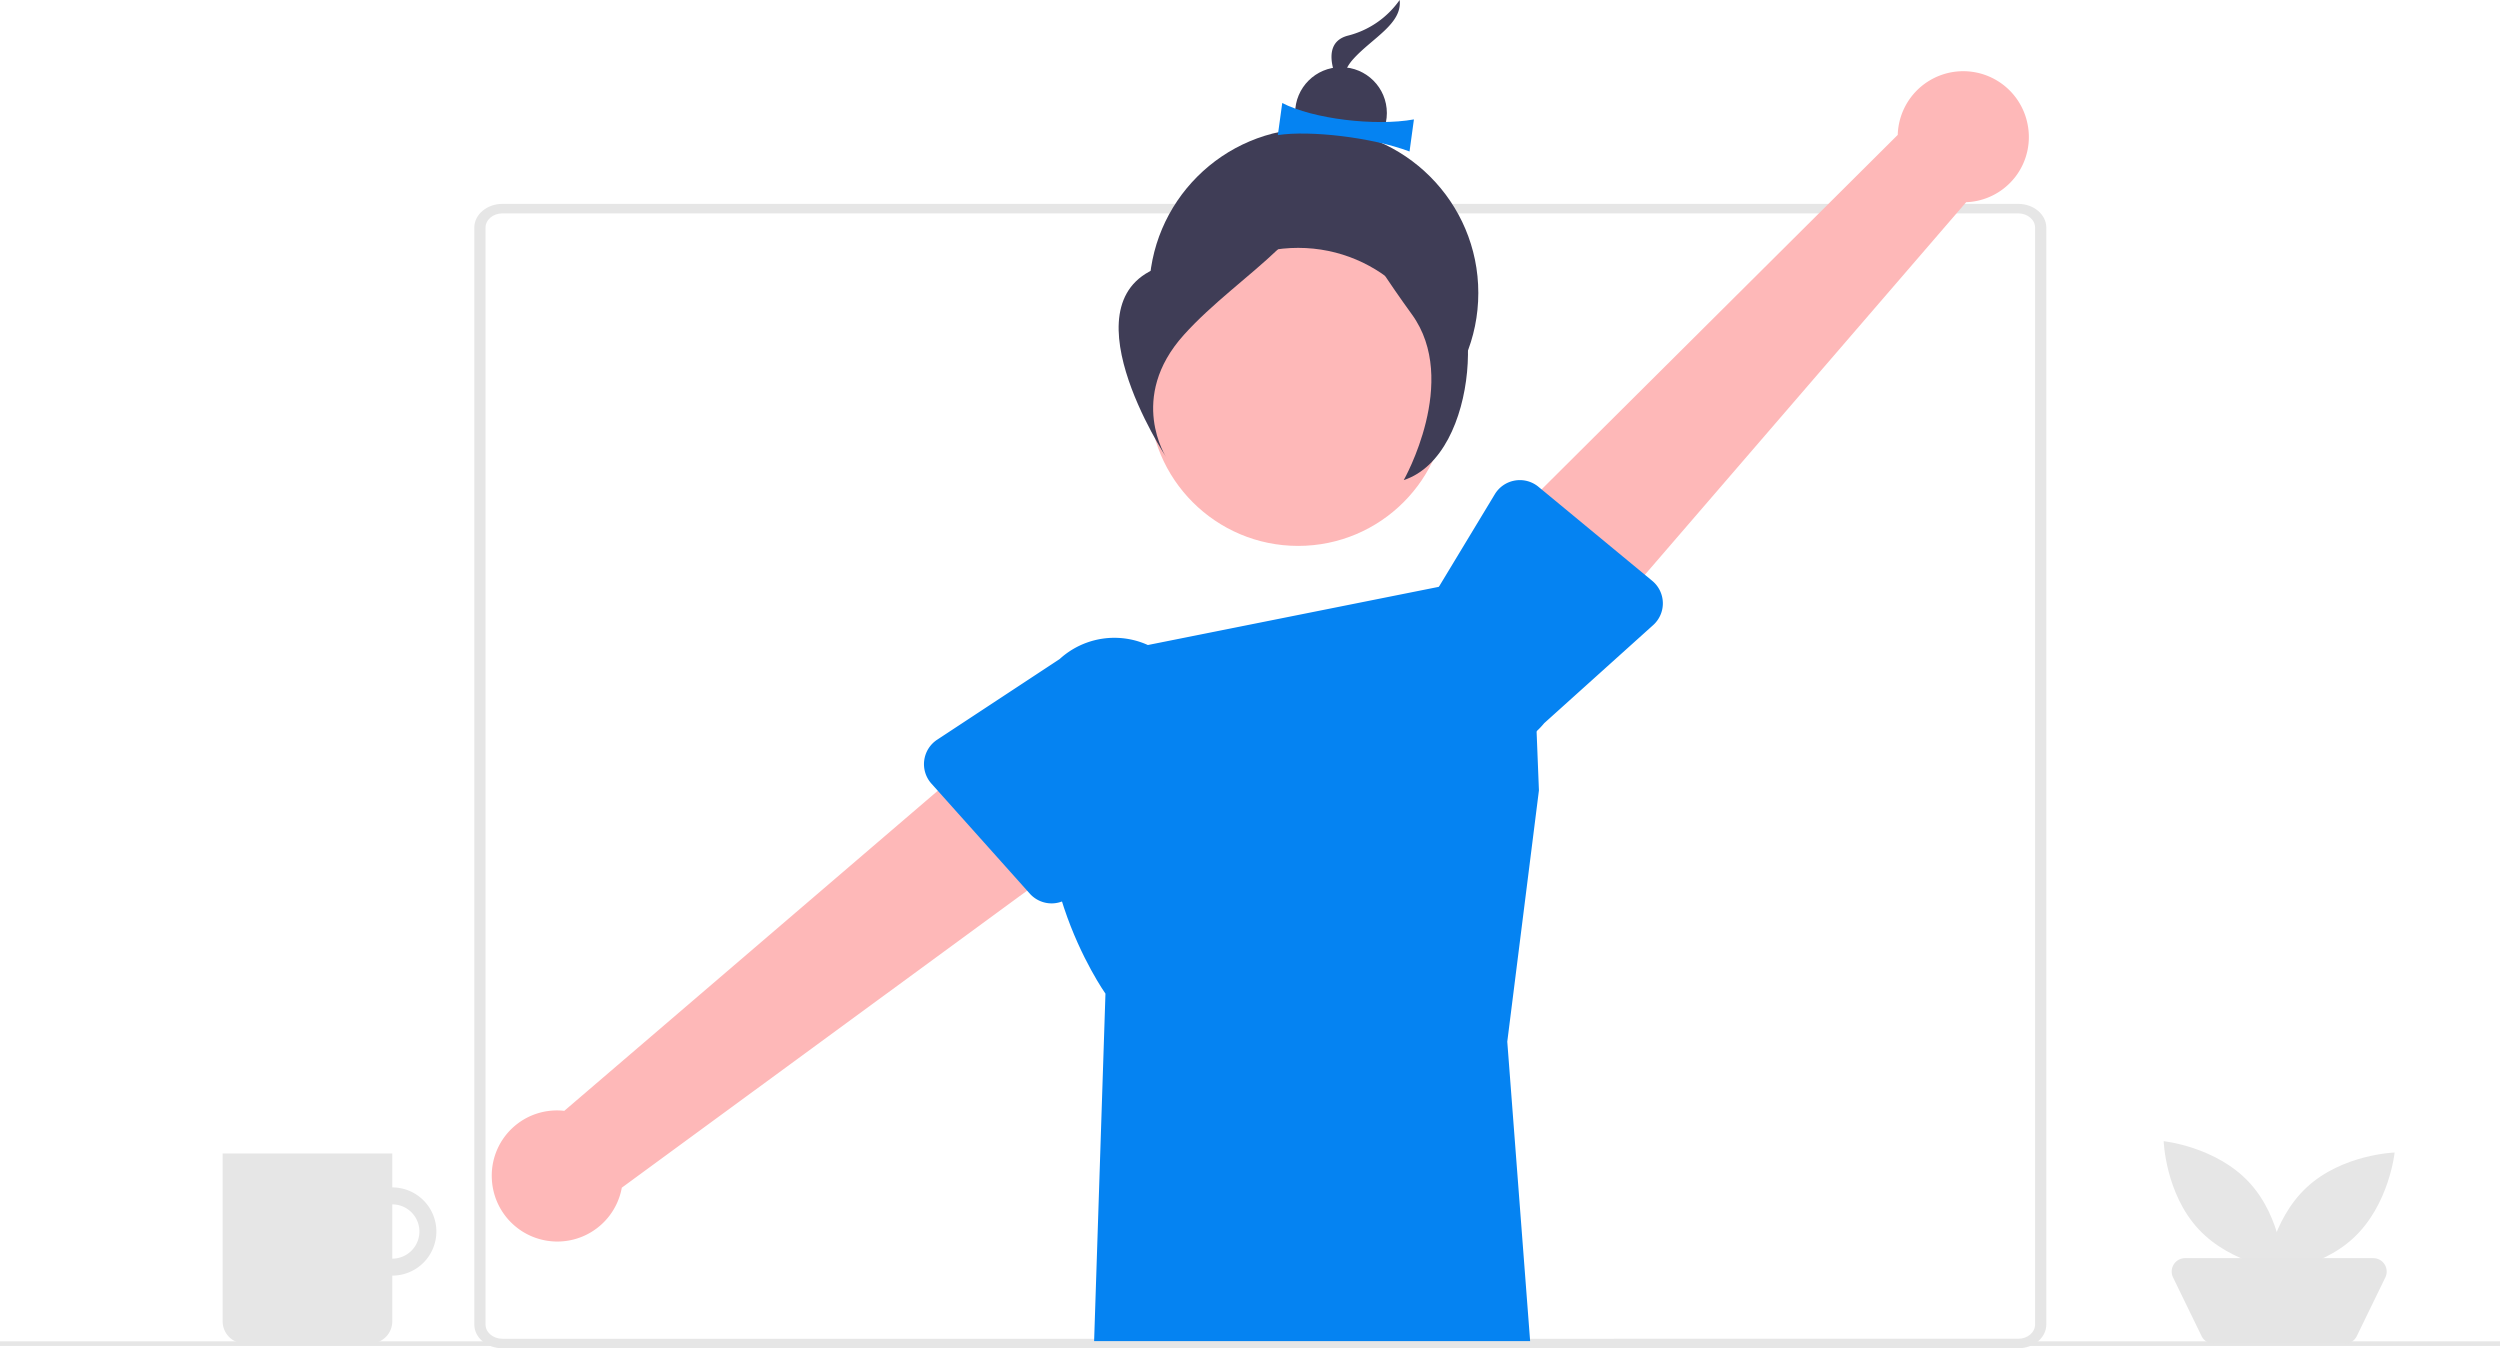 <svg data-name="Layer 1" xmlns="http://www.w3.org/2000/svg" width="1082.096" height="583.577" viewBox="0 0 1082.096 583.577" xmlns:xlink="http://www.w3.org/1999/xlink"><path id="f49d3234-3c8e-421e-8fbc-1882acc2b62b-337" data-name="Path 2362" d="M932.524,741.789H276.399c-6.707-.007-12.142-4.606-12.15-10.281v-474.768c.008-5.676,5.443-10.275,12.15-10.281H932.525c6.707.007,12.143,4.606,12.15,10.282v474.77C944.667,737.188,939.232,741.789,932.524,741.789Zm-656.125-491.218c-4.024,0-7.286,2.763-7.29,6.169v474.771c0,3.405,3.266,6.165,7.291,6.169H932.526c4.024,0,7.286-2.764,7.29-6.169v-474.771c0-3.405-3.266-6.165-7.29-6.169Z" transform="translate(-58.952 -158.211)" fill="#e6e6e6"/><path id="aa45fc53-812a-4d29-b97e-7f1282d3d680-338" data-name="Path 2484" d="M546.258,439.301l175-34.992,3.8,96.011-13.7,108.762,9.9,129.708H532.525l4.912-150.492s-42.112-59.417-17.303-119.308Z" transform="translate(-58.952 -158.211)" fill="#0583f2"/><path id="ab28f9f1-3872-4572-9db3-fdc0c2b56930-339" data-name="Path 2485" d="M936.476,211.542a28.212,28.212,0,0,1-26.5,34.191l-167.814,194.6-39.016-47.35,177.224-176.392a28.365,28.365,0,0,1,56.109-5.045Z" transform="translate(-58.952 -158.211)" fill="#feb8b8"/><path id="e38d1f50-71d2-4502-a947-37a79b1baefe-340" data-name="Path 2486" d="M778.697,419.095a12.636,12.636,0,0,1-4.181,9.668l-47.187,42.478a35.134,35.134,0,1,1-54.3-44.6l32.941-54.51a12.65,12.65,0,0,1,18.885-3.21l49.253,40.7a12.637,12.637,0,0,1,4.589,9.483Z" transform="translate(-58.952 -158.211)" fill="#0583f2"/><path id="a4438e3b-f1f0-4fb4-883b-23c73ca92a93-341" data-name="Path 2487" d="M271.86,668.854a28.213,28.213,0,0,1,31.334-29.828l195.113-167.211,31.469,52.668-201.685,147.8a28.365,28.365,0,0,1-56.231-3.432Z" transform="translate(-58.952 -158.211)" fill="#feb8b8"/><circle id="b8db2fb6-f3e1-4f6c-8969-65ed1b7fc810" data-name="Ellipse 85" cx="568.63" cy="126.81" r="71.242" fill="#3f3d56"/><path id="a8ffa943-ba12-47ea-a3ce-887fe10517d1-342" data-name="Path 2488" d="M458.995,487.325a12.638,12.638,0,0,1,5.584-8.932l53.027-34.917a35.132,35.132,0,1,1,47.291,51.967q-.149.136-.3.27l-40.751,48.961a12.65,12.65,0,0,1-19.152.34l-42.588-47.625a12.635,12.635,0,0,1-3.115-10.064Z" transform="translate(-58.952 -158.211)" fill="#0583f2"/><circle id="b8556b8d-ea4d-44f1-881d-63b03cbd5c82" data-name="Ellipse 491" cx="561.89" cy="171.788" r="64.502" fill="#feb8b8"/><path id="b12de61e-1204-4bc3-8fe3-5af6696e169c-343" data-name="Path 574" d="M664.769,158.211a38.943,38.943,0,0,1-22.472,15.447c-15.713,4.208-.128,27.819-.128,27.819s-5.667-8.586,2.507-17.679S666.005,168.489,664.769,158.211Z" transform="translate(-58.952 -158.211)" fill="#3f3d56"/><circle id="b3381070-dd63-42ff-a7f2-d7b052b00dac" data-name="Ellipse 87" cx="580.433" cy="48.93" r="19.854" fill="#3f3d56"/><path id="a59edb5f-8afb-4734-b526-6942bc6c3436-344" data-name="Path 575" d="M669.053,223.783c-16.186-6.122-43.136-9.226-57-7.1l1.9-13.885c13.33,6.889,40.157,10.127,57,7.1Z" transform="translate(-58.952 -158.211)" fill="#0583f2"/><path id="a799e502-b5ec-41bb-ac2d-d7f36e72d183-345" data-name="Path 576" d="M631.657,226.38s-20.285,33.74-67.454,46.371-.385,83.513-.385,83.513-17.012-25.775,7.526-53.072S635.369,257.233,631.657,226.38Z" transform="translate(-58.952 -158.211)" fill="#3f3d56"/><path id="b966a1bb-b26c-4365-9b42-58e2bab2452b-346" data-name="Path 577" d="M639.344,226.702s19.487,46.344,40.881,50.726,19.771,77.61-13.685,88.591c0,0,24.4-42.93,3.543-71.721S636.058,242.746,639.344,226.702Z" transform="translate(-58.952 -158.211)" fill="#3f3d56"/><rect id="f9722a62-0ff9-4c04-8bc3-c55c9a508670" data-name="Rectangle 254" y="580.58" width="1082.096" height="2" fill="#e6e6e6"/><path d="M247.83,691.258a19.087,19.087,0,0,0-19.086-19.088h-.001v-14.683H155.327v72.661a9.564,9.564,0,0,0,9.564,9.564h54.288a9.564,9.564,0,0,0,9.564-9.564V710.346A19.088,19.088,0,0,0,247.83,691.258Zm-19.087,11.745-0.0 0v-23.493a11.746,11.746,0,0,1,0,23.493Z" transform="translate(-58.952 -158.211)" fill="#e6e6e6"/><path id="aa566eb5-3f42-4528-81f0-de30369d1f39-347" data-name="Path 776" d="M1032.419,669.927c14.376,15.426,15.119,38.1,15.119,38.1s-22.565-2.338-36.941-17.764-15.119-38.1-15.119-38.1S1018.043,654.502,1032.419,669.927Z" transform="translate(-58.952 -158.211)" fill="#e6e6e6"/><path id="abd5ca91-6d07-45db-b5e3-f61f3053fe6d-348" data-name="Path 777" d="M1077.676,694.007c-15.426,14.376-38.1,15.119-38.1,15.119s2.338-22.565,17.764-36.941,38.1-15.119,38.1-15.119S1093.103,679.63,1077.676,694.007Z" transform="translate(-58.952 -158.211)" fill="#e6e6e6"/><path id="ab90bebd-a5e2-40ec-8bc4-54c2d6be70fa-349" data-name="Path 778" d="M1073.842,739.793h-56.739a5.8,5.8,0,0,1-5.219-3.265l-12.353-25.395a5.8,5.8,0,0,1,5.219-8.342h81.446a5.8,5.8,0,0,1,5.219,8.342l-12.353,25.394a5.8,5.8,0,0,1-5.219,3.265Z" transform="translate(-58.952 -158.211)" fill="#e5e5e5"/></svg>